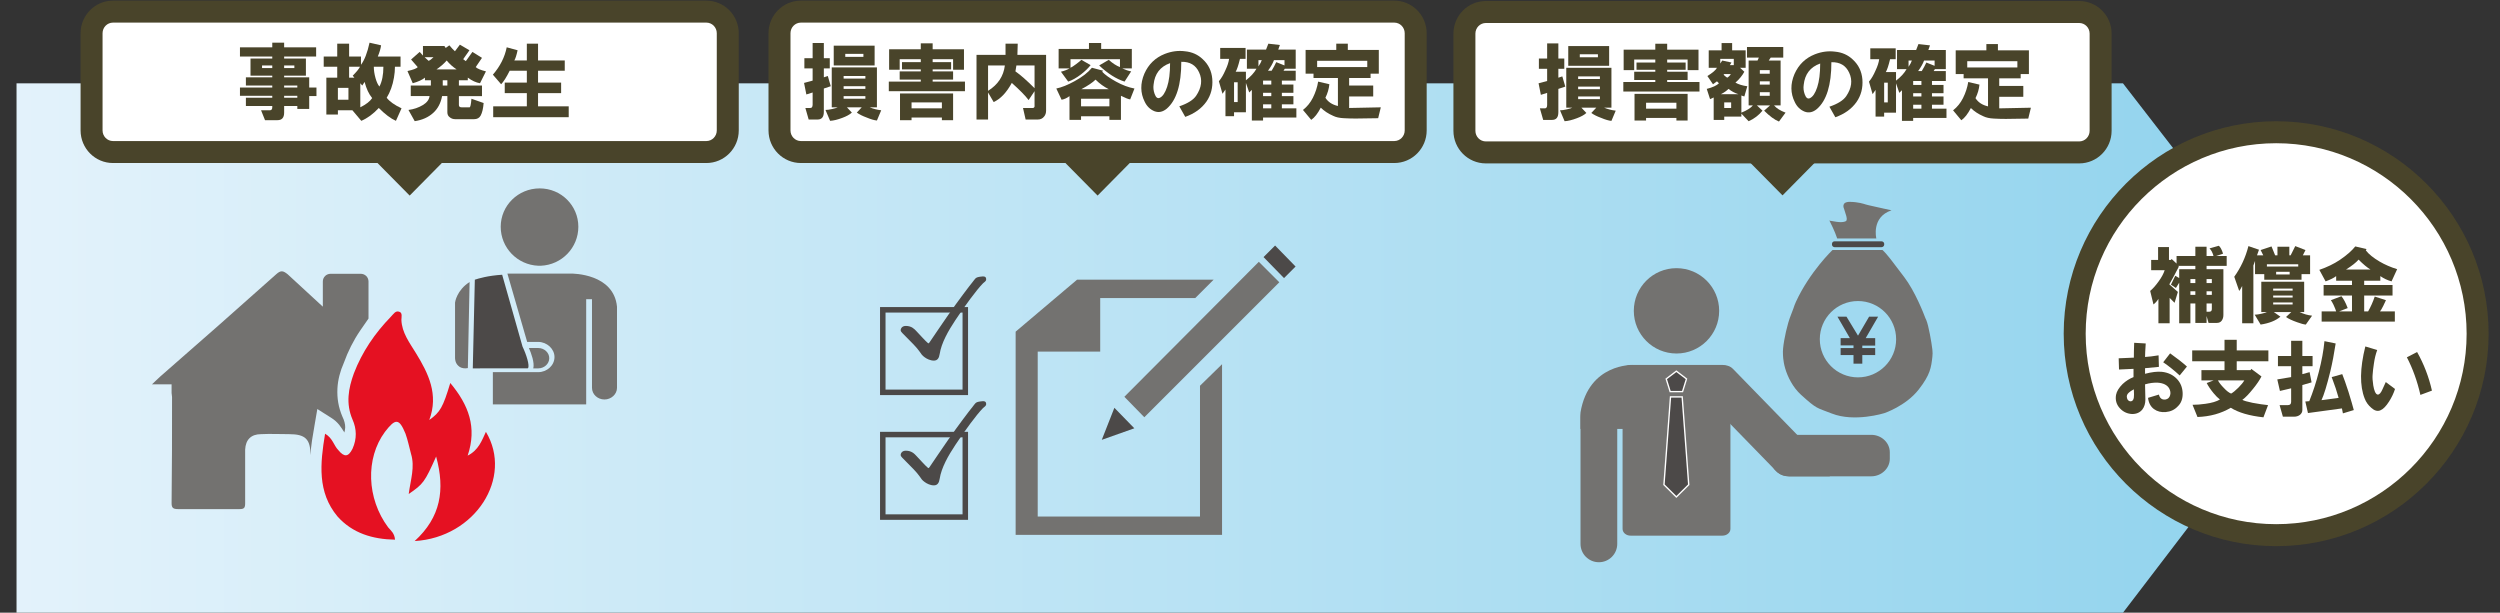 <?xml version="1.0" encoding="UTF-8"?>
<!-- Generator: Adobe Illustrator 16.0.0, SVG Export Plug-In . SVG Version: 6.00 Build 0)  -->
<svg xmlns="http://www.w3.org/2000/svg" xmlns:xlink="http://www.w3.org/1999/xlink" version="1.1" id="レイヤー_1" x="0px" y="0px" width="951.91px" height="233.283px" viewBox="0 0 951.91 233.283" xml:space="preserve">
<rect x="0" y="0" width="951.91" height="233.283" fill="#333333" stroke="none"/>
<linearGradient id="SVGID_1_" gradientUnits="userSpaceOnUse" x1="-689.885" y1="561.805" x2="-689.885" y2="1699.102" gradientTransform="matrix(0 -1 1 0 -633.225 -557.37)">
	<stop offset="0.004" style="stop-color:#EAF5FC"></stop>
	<stop offset="1" style="stop-color:#7ECCEA"></stop>
</linearGradient>
<polygon fill="url(#SVGID_1_)" points="6.294,233.283 808.359,233.283 885.853,131.872 808.359,31.742 6.294,31.742 "></polygon>
<g>
	<g>
		<path fill="#E51122" d="M166.064,173.832L166.064,173.832c-4.354,9.745-4.875,10.439-10.441,14.27    c0.696-5.394,2.439-10.267,0.874-15.313c-0.694-2.605-1.222-5.223-2.092-7.652c-2.435-5.918-3.824-5.918-7.829-0.699    c-7.477,10.097-6.954,25.403,1.218,36.358c1.042,1.222,2.436,2.265,2.615,4.699c-8.533-0.171-16.187-2.435-21.927-8.872    c-7.654-9.218-6.608-20.006-4.7-31.486c2.962,1.736,3.31,4.521,5.046,6.264c2.269,2.779,3.833,2.604,5.395-0.523    c1.739-3.83,1.572-7.652,0-11.136c-2.606-6.091-1.562-11.832,0.521-17.573c3.135-8.177,8.001-15.308,14.09-21.571    c0.875-0.869,1.745-2.432,3.136-1.912c1.394,0.349,0.869,2.088,0.869,3.129c0.177,4.873,3.131,8.704,5.57,12.7    c4.69,7.654,8.695,15.662,5.046,25.399c4.172-2.955,5.218-4.87,8-14.089c6.959,8.349,10.261,16.878,6.613,27.658    c4.175-2.084,5.393-5.74,6.954-9.047c10.443,17.397-4,40.188-27.136,41.582C167.801,196.97,169.541,186.531,166.064,173.832    L166.064,173.832z"></path>
		<path fill="#737270" d="M140.316,121.292v-14.09c0-1.737-1.395-2.954-2.955-2.954h-11.486c-1.563,0-2.954,1.217-2.954,2.954v9.566    c-4.524-4.172-8.875-8.175-13.398-12.347c-1.742-1.39-2.612-1.571-4.349,0c-14.616,13.049-29.404,26.097-44.188,38.97    c-1.045,1.041-2.088,1.912-3.13,2.953h7.478v3.307c0,0.353,0.172,1.047,0.172,1.566c0,13.396,0,26.792-0.172,40.359    c0,1.74,0.522,2.269,2.437,2.269c7.829,0,15.653,0,23.482,0c1.745,0,2.093-0.526,2.093-2.269c0-6.782,0-13.567,0-20.354    c0.171-3.828,2.259-5.914,6.088-5.914c3.477-0.174,6.958,0,10.611,0c6.26,0,8.176,1.912,8.176,8.002    c0.175-3.651,0.869-7.479,1.563-11.483l1.043-6.091l5.222,3.306c2.78,1.74,3.821,3.659,5.047,5.569v0.175    c0.171-0.697,0.348-1.392,0.348-2.086c0-1.224-0.348-2.615-1.042-4.005c-1.573-3.654-2.092-7.133-1.921-10.789    c0.177-3.301,1.043-6.609,2.438-9.738c1.564-4.352,3.648-8.527,6.265-12.353C138.228,124.253,139.271,122.856,140.316,121.292    L140.316,121.292z"></path>
	</g>
	<g>
		<path fill="#737270" d="M178.141,140.152L178.141,140.152l-0.883,0.109c-1.222,0-2.108-0.33-2.771-0.996    c-1.222-1.107-1.222-2.771-1.222-2.99v-0.11v-20.921c0-0.225,0.67-4.76,5.542-7.862L178.141,140.152z"></path>
		<path fill="#737270" d="M205.933,104.169L205.933,104.169c-0.115,0-0.336,0-0.446,0h11.956c0.663,0,16.272,0,17.49,12.622v30.889    c0,2.436-2.214,4.43-4.761,4.43c-2.656,0-4.76-1.994-4.76-4.43v-0.887v-32.877h-2.211v36.531v3.542h-35.539v-3.542v-8.744h17.269    c3.321,0,6.203-2.545,6.203-5.758c0-3.101-2.881-5.757-6.203-5.757h-4.204l-7.527-26.017h12.173c-0.222,0-0.328,0-0.441,0h1.002    V104.169L205.933,104.169z"></path>
		<path fill="#4C4948" d="M180.021,140.262L180.021,140.262l0.776-33.764c1.332-0.445,4.981-1.553,10.407-1.884l7.751,27.345    c1.549,3.212,2.764,7.307,2.102,8.193c-0.11,0.109-0.11,0.109-0.33,0.109H180.021z"></path>
		<path fill="#737270" d="M201.389,132.512L201.389,132.512h3.542c2.329,0,4.208,1.773,4.208,3.873c0,2.105-1.879,3.879-4.208,3.879    h-1.879C203.608,138.159,202.279,134.505,201.389,132.512L201.389,132.512z"></path>
		<path fill="#737270" d="M205.933,101.183h-1.002c-7.973-0.331-14.277-6.865-14.277-14.833c0-8.086,6.64-14.616,14.833-14.616    s14.726,6.53,14.726,14.616C220.213,94.318,213.901,100.852,205.933,101.183L205.933,101.183z"></path>
	</g>
</g>
<g>
	<path fill="#FFFFFF" d="M268.955,4.425H43.024c-4.507,0-8.156,3.683-8.156,8.221v37.021c0,4.544,3.649,8.226,8.156,8.226h225.931   c4.503,0,8.152-3.682,8.152-8.226V12.646C277.107,8.108,273.458,4.425,268.955,4.425z"></path>
	<path fill="#49442A" d="M268.955,62.077H43.024c-6.805,0-12.34-5.567-12.34-12.41V12.646c0-6.84,5.536-12.405,12.34-12.405h225.931   c6.802,0,12.336,5.565,12.336,12.405v37.021C281.291,56.51,275.757,62.077,268.955,62.077z M43.024,8.609   c-2.19,0-3.972,1.811-3.972,4.037v37.021c0,2.229,1.78,4.042,3.972,4.042h225.931c2.188,0,3.968-1.813,3.968-4.042V12.646   c0-2.226-1.779-4.037-3.968-4.037H43.024z"></path>
</g>
<g>
	<path fill="#49442A" d="M103.67,18.011v-1.759h4.52v1.759h12.183v3.515h-12.183v0.754h8.288v6.528h-8.288v0.628h9.544v3.892h2.763   v3.264h-2.763v4.897h-4.521v-1.13h-5.021v2.51c0,1.925-0.837,2.889-2.51,2.889h-4.771l-1.508-3.768h3.141   c0.754,0.085,1.129-0.292,1.129-1.13v-0.5H93.626v-3.139h10.044v-0.755H91.367V33.33h12.303v-0.753H93.626v-3.138h10.044V28.81   h-8.287v-6.528h8.287v-0.754H91.367v-3.515L103.67,18.011L103.67,18.011z M99.778,25.921h3.893v-1.004h-3.893V25.921z    M108.188,25.921h3.895v-1.004h-3.895V25.921z M108.188,33.33h5.021v-0.753h-5.021V33.33z M108.188,37.222h5.021v-0.754h-5.021   V37.222z"></path>
	<path fill="#49442A" d="M140.708,16.253l4.396,1.004c-0.167,1.256-0.586,2.681-1.254,4.27h8.662v3.893h-2.135   c0,1.34-0.125,2.722-0.375,4.144c-0.503,2.932-1.424,5.483-2.763,7.659c1.087,1.424,2.969,2.763,5.649,4.018l-2.133,4.772   c-1.929-0.838-4.102-2.471-6.529-4.896c-2.093,2.26-4.311,3.893-6.655,4.896l-3.388-4.019h-5.524v1.632h-4.396V29.563h4.143v-4.144   h-5.147v-3.893h5.147V16.63h4.522v4.897h4.521v3.139C138.781,22.908,139.871,20.105,140.708,16.253z M128.657,37.975h4.017v-4.519   h-4.017V37.975z M132.925,29.563h2.009l-0.627-0.753c1.422-1.422,2.344-2.553,2.762-3.39h-4.144V29.563L132.925,29.563z    M138.827,31.195l-0.882,1.381l-0.754-0.879v9.165c2.178-1.086,3.684-2.26,4.521-3.515   C140.458,35.841,139.494,33.79,138.827,31.195z M145.982,25.419h-3.642c0,1.34,0.208,2.763,0.63,4.269   c0.417,1.507,0.92,2.596,1.506,3.265C145.479,31.028,145.982,28.518,145.982,25.419z"></path>
	<path fill="#49442A" d="M159.041,25.545l-2.513-2.889l3.265-2.887l1.256,1.38v-3.642h8.162l0.503,0.754l1.381-1.005   c0.92,1.088,1.631,1.843,2.133,2.261l1.884-2.511l3.641,2.134l-2.386,3.391l1.006,0.753l2.51-3.515l3.644,2.26l-2.387,3.515   c0.584,0.587,1.884,1.131,3.893,1.632l-2.263,4.52c-1.505-0.25-3.056-0.961-4.645-2.135v1.005h-3.39v2.008h8.79v4.018h-8.79v3.391   c0,0.585,0.333,0.878,1.004,0.878h3.013c0.335,0.084,0.585-1.004,0.755-3.264l4.645,1.632c-0.167,2.094-0.543,3.683-1.127,4.772   c-0.503,0.92-1.341,1.381-2.513,1.381h-7.154c-0.839,0-1.551-0.25-2.136-0.753c-0.586-0.42-0.882-1.047-0.882-1.884v-6.153h-2.006   c-0.502,2.681-1.634,4.815-3.391,6.404c-1.843,1.673-4.188,2.718-7.031,3.139l-2.384-4.269c2.008-0.251,3.848-0.88,5.522-1.884   c1.507-0.921,2.345-2.05,2.512-3.39h-7.157v-4.018h7.659v-2.008h-2.259v-1.005c-1.007,0.838-2.556,1.551-4.646,2.135l-2.01-4.646   C157.408,26.55,158.706,26.047,159.041,25.545z M161.677,21.779l1.507,1.381c0.503-0.166,1.131-0.627,1.885-1.381H161.677z    M166.197,26.424h7.661c-1.508-1.005-2.763-2.135-3.769-3.391c-0.335,0.42-0.924,1.004-1.758,1.759   C167.328,25.629,166.615,26.173,166.197,26.424z M168.582,32.577h1.757v-2.008h-1.757V32.577z"></path>
	<path fill="#49442A" d="M192.941,18.011l4.144,1.13c-0.42,1.927-0.838,3.223-1.255,3.893h4.772V16.63h4.266v6.403h10.17v3.893   h-10.17v4.521h8.789v4.018h-8.789v5.022h11.679v4.144h-28.753v-4.144h12.809v-5.022h-8.414v-4.018h8.414v-4.521h-6.53   c-1.256,2.512-2.345,4.228-3.264,5.149l-3.139-3.642C190.431,25.252,192.189,21.779,192.941,18.011z"></path>
</g>
<polygon fill="#49442A" points="176.044,54.168 155.989,74.468 135.933,54.168 "></polygon>
<polygon fill="#49442A" points="437.978,54.168 417.924,74.468 397.867,54.168 "></polygon>
<g>
	<path fill="#FFFFFF" d="M530.887,4.425H304.96c-4.508,0-8.156,3.683-8.156,8.221v37.021c0,4.544,3.648,8.226,8.156,8.226h225.928   c4.503,0,8.156-3.682,8.156-8.226V12.646C539.044,8.108,535.39,4.425,530.887,4.425z"></path>
	<path fill="#49442A" d="M530.887,62.077H304.96c-6.806,0-12.341-5.567-12.341-12.41V12.646c0-6.84,5.536-12.405,12.341-12.405   h225.928c6.805,0,12.341,5.565,12.341,12.405v37.021C543.228,56.51,537.692,62.077,530.887,62.077z M304.96,8.609   c-2.19,0-3.973,1.811-3.973,4.037v37.021c0,2.229,1.782,4.042,3.973,4.042h225.928c2.188,0,3.972-1.813,3.972-4.042V12.646   c0-2.226-1.782-4.037-3.972-4.037H304.96z"></path>
</g>
<g>
	<path fill="#49442A" d="M306.278,22.156h3.142V16.38h4.268v5.776h2.26v3.892h-2.26v3.391l1.508-0.503l1.129,3.893l-2.638,0.878   v8.916c0,1.925-0.797,2.888-2.386,2.888h-3.388l-1.257-4.395h1.633c0.751,0.084,1.13-0.333,1.13-1.255v-4.646l-2.388,0.755   l-0.877-4.396l3.265-0.878V26.05h-3.142L306.278,22.156L306.278,22.156z M318.963,40.862h-2.264V25.671H333.9v15.192h-2.762   c1.422,0.586,2.889,0.963,4.396,1.13l-1.635,3.893c-1.002-0.085-2.302-0.462-3.89-1.131c-1.595-0.585-2.849-1.213-3.769-1.883   l1.884-2.009h-5.65l1.885,2.009c-0.838,0.753-2.052,1.422-3.641,2.008c-1.757,0.67-3.31,1.047-4.646,1.131l-1.757-4.143   c0.669,0,1.547-0.126,2.636-0.377C318.038,41.24,318.708,41.032,318.963,40.862z M317.454,17.384h15.569v7.535h-15.569V17.384z    M321.221,29.939h8.287v-1.004h-8.287V29.939z M321.221,33.832h8.287v-1.004h-8.287V33.832z M321.221,37.598h8.287v-1.005h-8.287   V37.598z M321.849,21.653h6.905v-1.13h-6.905V21.653z"></path>
	<path fill="#49442A" d="M355.12,16.506v2.259h11.929v7.785h-4.145v-4.017h-7.784v1.13h7.032v2.763h-7.032v0.753h7.784v3.14h-7.784   v0.753h12.306v3.642h-29.004v-3.642H350.6v-0.753h-8.035v-3.14h8.035v-0.753h-7.157v-2.763h7.157v-1.13h-8.035v4.017h-4.02v-7.785   H350.6v-2.259H355.12z M342.69,35.59h20.214v10.17h-4.268v-1.005h-11.549v1.005h-4.397V35.59L342.69,35.59z M347.088,41.24h11.549   v-2.26h-11.549V41.24z"></path>
	<path fill="#49442A" d="M398.314,42.119c0,0.92-0.252,1.675-0.754,2.261c-0.587,0.753-1.381,1.13-2.388,1.13h-4.646l-1.003-4.395   h3.141c1.003,0.168,1.423-0.251,1.255-1.255v-5.147l-2.26,3.389c-1.257-1.674-3.392-3.849-6.403-6.529   c-2.011,3.685-4.313,6.111-6.905,7.282l-2.135-3.641v10.295h-4.395V20.9h11.048v-4.27h4.646l-0.127,4.27h10.925L398.314,42.119   L398.314,42.119z M382.618,24.917h-6.401v9.667C379.981,32.244,382.116,29.019,382.618,24.917z M386.637,27.177   c1.925,1.341,4.352,3.475,7.282,6.405v-8.664h-6.906L386.637,27.177z"></path>
	<path fill="#49442A" d="M402.206,33.706c2.011-0.417,4.313-1.336,6.904-2.763c2.932-1.588,5.149-3.305,6.656-5.147l4.268,1.13   l-0.376,0.377c1.086,1.173,2.845,2.429,5.275,3.767c2.425,1.341,4.769,2.219,7.03,2.637l-1.634,4.144   c-0.67-0.082-1.843-0.542-3.515-1.381v9.166h-4.396v-1.38h-10.797v1.38h-4.396v-9.04c-1.004,0.754-2.007,1.214-3.012,1.381   L402.206,33.706z M419.282,18.64h11.676v7.408h-3.641c1.255,0.586,2.385,0.963,3.391,1.13l-2.513,3.893   c-3.18-1.004-6.402-3.055-9.667-6.151l3.644-2.135c1.505,1.34,2.929,2.26,4.268,2.763v-3.012h-18.834V25.8   c0.419-0.166,1.131-0.627,2.137-1.38c1.003-0.753,1.673-1.297,2.007-1.633l3.519,2.009c-0.924,1.172-2.139,2.344-3.644,3.515   c-1.758,1.34-3.389,2.26-4.896,2.762l-2.762-3.767c1.34-0.333,2.427-0.753,3.265-1.256h-4.144v-7.408h11.551v-2.26h4.647v2.258   H419.282z M411.623,40.487h10.798v-2.889h-10.798V40.487z M411.747,33.958h10.425c-1.844-0.92-3.519-2.134-5.023-3.641   C416.058,31.405,414.26,32.62,411.747,33.958z"></path>
	<path fill="#49442A" d="M451.301,44.504l-2.261-4.018c3.182-1.086,5.313-2.427,6.403-4.019c2.09-3.095,2.468-6.067,1.129-8.913   c-1.254-2.763-3.514-4.1-6.778-4.018c0,8.707-1.844,14.649-5.524,17.829c-1.507,1.256-3.055,1.588-4.646,1.004   c-1.677-0.669-2.933-1.882-3.769-3.641c-1.675-3.347-1.716-6.905-0.127-10.672c1.59-3.6,4.187-6.109,7.786-7.534   c2.592-1.004,5.146-1.339,7.66-1.004c2.677,0.251,4.936,1.255,6.778,3.014c2.177,2.008,3.392,4.519,3.642,7.533   c0.251,3.264-0.502,6.153-2.26,8.664C457.49,41.325,454.816,43.25,451.301,44.504z M445.522,24.038   c-3.768,1.341-5.859,4.062-6.276,8.162c-0.172,1.172-0.045,2.344,0.376,3.515c0.502,1.424,1.17,1.927,2.009,1.507   c1.086-0.502,2.008-1.883,2.762-4.144C445.148,30.819,445.522,27.805,445.522,24.038z"></path>
	<path fill="#49442A" d="M470.51,27.303h3.891v3.264c1.84-1.423,3.18-2.887,4.02-4.395h-3.644V18.89h7.284l0.88-2.26l4.394,0.501   l-0.627,1.759h6.652v7.282h-4.143l-0.503,0.753h4.646v3.768h-5.271V32.2h4.395v3.138h-4.395v1.255h4.395v3.138h-4.395v1.507h5.522   v3.515H480.93v1.131h-4.271V34.208l-1.004,1.004l-1.255-3.641v11.174h-4.521v1.507h-3.265v-10.17l-1.13,1.632l-1.381-4.772   c0.923-1.085,1.76-2.51,2.513-4.267c0.754-1.589,1.212-3.013,1.381-4.269h-3.39v-4.144h9.668v4.144h-2.135   C471.553,24.834,471.01,26.467,470.51,27.303z M469.881,38.854h1.381V31.32h-1.381V38.854z M479.173,25.295   c0.668-1.005,1.088-1.8,1.254-2.387h-1.254V25.295z M480.929,32.2h3.139v-1.507h-3.139V32.2z M480.929,36.593h3.139v-1.255h-3.139   V36.593z M480.929,41.24h3.139v-1.508h-3.139V41.24z M489.09,24.917v-2.009h-4.018c-0.421,1.173-1.172,2.511-2.259,4.017h1.381   c0.669-1.086,1.253-2.174,1.757-3.264L489.09,24.917z"></path>
	<path fill="#49442A" d="M509.431,40.361V29.688h-9.291v-1.631h-3.013v-9.042h11.676V16.63h4.396v2.385h11.8v9.042h-3.137v1.631   h-8.16v2.889h9.165v4.144h-9.165v4.395l12.055-0.251l-1.004,4.144l-8.539,0.125c-1.506,0-3.014-0.043-4.521-0.125   c-1.675-0.084-3.013-0.376-4.017-0.879c-1.927-0.838-3.517-1.883-4.773-3.14c-1.172,2.261-2.385,3.809-3.64,4.646l-3.14-3.767   c1.591-1.257,2.846-2.804,3.769-4.646c1.005-2.009,1.673-4.059,2.008-6.153l4.27,1.005c-0.168,1.758-0.671,3.475-1.507,5.148   C505.664,38.812,507.253,39.858,509.431,40.361z M501.52,25.545h19.086V23.16H501.52V25.545z"></path>
</g>
<g>
	<polygon fill="#49442A" points="698.772,54.096 678.719,74.392 658.661,54.096  "></polygon>
	<g>
		<path fill="#FFFFFF" d="M791.683,4.572H565.755c-4.508,0-8.156,3.683-8.156,8.221v37.021c0,4.54,3.648,8.221,8.156,8.221h225.929    c4.503,0,8.156-3.682,8.156-8.221V12.793C799.84,8.254,796.186,4.572,791.683,4.572z"></path>
		<path fill="#49442A" d="M791.683,62.219H565.755c-6.806,0-12.342-5.565-12.342-12.405V12.792c0-6.84,5.536-12.405,12.342-12.405    h225.929c6.805,0,12.341,5.565,12.341,12.406v37.021C804.024,56.654,798.488,62.219,791.683,62.219z M565.755,8.756    c-2.19,0-3.973,1.811-3.973,4.037v37.021c0,2.226,1.781,4.037,3.973,4.037h225.929c2.19,0,3.972-1.811,3.972-4.037V12.793    c0-2.226-1.781-4.038-3.972-4.038L565.755,8.756L565.755,8.756z"></path>
	</g>
	<g>
		<path fill="#49442A" d="M585.956,22.3h3.141v-5.776h4.269V22.3h2.261v3.892h-2.261v3.391l1.508-0.503l1.13,3.893l-2.639,0.878    v8.916c0,1.925-0.798,2.888-2.387,2.888h-3.388l-1.257-4.396h1.634c0.753,0.084,1.129-0.333,1.129-1.255v-4.646l-2.388,0.754    l-0.878-4.394l3.265-0.879v-4.646h-3.141V22.3H585.956z M598.641,41.008h-2.263V25.815h17.199v15.193h-2.762    c1.42,0.586,2.889,0.962,4.396,1.13l-1.636,3.893c-1.003-0.085-2.303-0.463-3.89-1.132c-1.594-0.585-2.848-1.213-3.769-1.883    l1.885-2.01h-5.651l1.884,2.01c-0.837,0.753-2.051,1.422-3.641,2.008c-1.756,0.669-3.31,1.046-4.646,1.131l-1.758-4.145    c0.67,0,1.547-0.126,2.637-0.376C597.717,41.385,598.387,41.176,598.641,41.008z M597.134,17.529h15.567v7.534h-15.567V17.529z     M600.9,30.084h8.287V29.08H600.9V30.084z M600.9,33.976h8.287v-1.004H600.9V33.976z M600.9,37.744h8.287v-1.005H600.9V37.744z     M601.528,21.798h6.904v-1.13h-6.904V21.798z"></path>
		<path fill="#49442A" d="M634.801,16.65v2.259h11.927v7.785h-4.145v-4.017h-7.782v1.129h7.031v2.763h-7.031v0.753h7.782v3.139    h-7.782v0.753h12.305v3.642h-29.003v-3.642h12.179v-0.753h-8.035v-3.139h8.035v-0.753h-7.157v-2.763h7.157v-1.129h-8.035v4.017    h-4.019v-7.785h12.054V16.65H634.801z M622.368,35.735h20.215v10.17h-4.269V44.9h-11.549v1.005h-4.397V35.735L622.368,35.735z     M626.766,41.385h11.549v-2.26h-11.549V41.385z"></path>
		<path fill="#49442A" d="M654.513,31.717l-0.754-0.753l-1.509,1.129l-2.133-3.139c2.01-1.255,3.22-2.301,3.642-3.139h-3.139V19.16    h4.896v-2.763h4.019v2.763h5.147v6.655h-2.133l1.631,1.507c-0.755,1.424-1.883,2.805-3.39,4.143    c1.172,0.671,2.678,1.13,4.521,1.381l-1.13,3.893l-1.129-0.375v6.529c2.092-0.835,3.555-1.758,4.393-2.763h-1.63V23.053h3.389    l0.504-1.129h-4.521v-4.017h13.812v4.017h-4.771l-0.755,1.129h4.521v17.076h-2.512c0.919,1.089,2.387,2.008,4.394,2.763    l-2.509,3.39c-1.676-0.671-3.56-2.052-5.65-4.144l2.259-2.008h-5.021l2.137,2.008c-1.425,1.759-3.183,3.097-5.273,4.019    l-2.763-2.888v1.13h-6.53v1.256h-4.018v-8.539l-1.381,0.629l-1.255-3.893C652.128,33.267,653.676,32.555,654.513,31.717z     M655.012,24.183l0.758-1.13l3.513,0.754l-0.628,1.004h1.507v-2.385h-5.148L655.012,24.183L655.012,24.183z M655.266,35.86h6.653    c-1.34-0.417-2.597-1.086-3.767-2.009C657.399,34.604,656.438,35.276,655.266,35.86z M656.27,28.452    c0.419,0.42,0.881,0.797,1.382,1.131c0.586-0.334,1.045-0.795,1.38-1.381h-2.512L656.27,28.452z M656.521,41.134h2.637V39h-2.637    V41.134z M670.081,28.076h3.769v-1.381h-3.769V28.076z M670.081,32.219h3.769v-1.254h-3.769V32.219z M670.081,36.489h3.769v-1.381    h-3.769V36.489z"></path>
		<path fill="#49442A" d="M698.835,44.649l-2.262-4.018c3.182-1.086,5.315-2.427,6.403-4.019c2.092-3.095,2.469-6.067,1.131-8.913    c-1.255-2.763-3.516-4.1-6.78-4.018c0,8.707-1.842,14.649-5.523,17.829c-1.507,1.256-3.058,1.588-4.647,1.004    c-1.675-0.669-2.931-1.883-3.765-3.641c-1.675-3.347-1.716-6.905-0.127-10.672c1.589-3.6,4.185-6.109,7.785-7.534    c2.594-1.004,5.146-1.337,7.657-1.004c2.681,0.251,4.938,1.256,6.781,3.014c2.175,2.008,3.391,4.519,3.643,7.532    c0.249,3.265-0.503,6.153-2.261,8.664C705.029,41.469,702.349,43.394,698.835,44.649z M693.06,24.183    c-3.769,1.341-5.859,4.062-6.279,8.162c-0.17,1.172-0.043,2.344,0.376,3.515c0.504,1.424,1.17,1.927,2.01,1.507    c1.086-0.503,2.011-1.884,2.763-4.144C692.681,30.964,693.06,27.95,693.06,24.183z"></path>
		<path fill="#49442A" d="M718.046,27.448h3.891v3.264c1.841-1.423,3.182-2.887,4.019-4.395h-3.642v-7.282h7.283l0.881-2.26    l4.393,0.501l-0.627,1.759h6.654v7.282h-4.145l-0.503,0.753h4.646v3.768h-5.273v1.507h4.396v3.138h-4.396v1.255h4.396v3.139    h-4.396v1.507h5.524v3.515h-12.682v1.132h-4.271V34.354l-1.003,1.004l-1.257-3.641v11.174h-4.521v1.507h-3.265v-10.17    l-1.129,1.633l-1.382-4.772c0.924-1.085,1.76-2.51,2.512-4.267c0.755-1.589,1.213-3.013,1.382-4.27h-3.389v-4.144h9.667v4.144    h-2.136C719.091,24.979,718.549,26.613,718.046,27.448z M717.417,39h1.381v-7.535h-1.381V39z M726.71,25.44    c0.669-1.006,1.087-1.801,1.254-2.387h-1.254V25.44z M728.467,32.346h3.138v-1.507h-3.138V32.346z M728.467,36.739h3.138v-1.255    h-3.138V36.739z M728.467,41.385h3.138v-1.507h-3.138V41.385z M736.628,25.063v-2.01h-4.019c-0.422,1.174-1.173,2.511-2.259,4.017    h1.38c0.671-1.086,1.255-2.174,1.757-3.264L736.628,25.063z"></path>
		<path fill="#49442A" d="M756.967,40.506V29.833h-9.291v-1.631h-3.013v-9.041h11.677v-2.386h4.396v2.386h11.801v9.041h-3.137v1.631    h-8.162v2.889h9.165v4.144h-9.164v4.395l12.056-0.251l-1.007,4.144l-8.536,0.126c-1.507,0-3.016-0.043-4.523-0.126    c-1.674-0.083-3.011-0.376-4.018-0.878c-1.926-0.838-3.515-1.884-4.771-3.139c-1.173,2.26-2.385,3.808-3.642,4.646l-3.138-3.767    c1.588-1.256,2.845-2.804,3.768-4.646c1.005-2.009,1.673-4.059,2.008-6.152l4.269,1.004c-0.167,1.758-0.671,3.475-1.506,5.148    C753.199,38.958,754.789,40.004,756.967,40.506z M749.056,25.69h19.086v-2.385h-19.086V25.69z"></path>
	</g>
</g>
<g>
	<path fill="#737270" d="M654.596,118.355c0,8.978-7.278,16.25-16.25,16.25c-8.974,0-16.251-7.274-16.251-16.25   c0-8.974,7.278-16.247,16.251-16.247C647.318,102.108,654.596,109.382,654.596,118.355z"></path>
	<path fill="#737270" d="M658.884,201.391c0,1.414-1.366,2.563-3.045,2.563H620.86c-1.679,0-3.04-1.148-3.04-2.563v-59.875   c0-1.416,1.361-2.564,3.04-2.564h34.979c1.679,0,3.045,1.146,3.045,2.564V201.391z"></path>
	<path fill="#737270" d="M648.811,151.13l26.924,27.663l1.16,1.127c1.166,0.938,2.646,1.443,4.25,1.443h15.56   c0.409-1.807,0.063-3.027-1.064-4.182l-11.513-11.796l-24.323-24.975c-1.672-1.718-4.446-1.748-6.162-0.074l-4.749,4.625   C647.177,146.632,647.135,149.414,648.811,151.13z"></path>
	<path fill="#737270" d="M674.223,172.219v2.461c0,1.545,0.58,2.967,1.455,4.113c0.339,0.441,0.756,0.777,1.183,1.127   c1.166,0.938,2.683,1.443,4.283,1.443h31.402c3.738,0,7.023-2.947,7.023-6.686v-2.46c0-3.739-3.285-6.647-7.023-6.647h-31.402   C677.402,165.57,674.223,168.48,674.223,172.219z"></path>
	<g>
		<polygon fill="#4C4948" points="640.515,151.13 638.292,151.13 636.066,151.13 633.576,184.555 638.292,189.223 643.005,184.561       "></polygon>
		<path fill="#FFFFFF" d="M638.292,189.589l-4.985-4.934l0.009-0.12l2.508-33.666h4.937l2.516,33.791l-0.086,0.085L638.292,189.589z     M633.846,184.454l4.445,4.399l4.441-4.396l-2.462-33.065h-3.963L633.846,184.454z"></path>
	</g>
	<g>
		<polygon fill="#4C4948" points="638.292,141.336 634.432,144.279 635.935,149.104 638.292,149.104 640.651,149.104     642.154,144.279   "></polygon>
		<path fill="#FFFFFF" d="M640.844,149.365h-5.102l-1.614-5.184l4.164-3.175l4.166,3.175L640.844,149.365z M636.128,148.842h4.33    l1.392-4.467l-3.558-2.711l-3.556,2.711L636.128,148.842z"></path>
	</g>
	<path fill="#737270" d="M615.789,207.085c0,3.861-3.13,6.992-6.99,6.992h-0.009c-3.861,0-6.986-3.131-6.986-6.992v-48.286   c0-3.861,3.126-6.99,6.986-6.99h0.009c3.861,0,6.99,3.129,6.99,6.99V207.085z"></path>
	<path fill="#737270" d="M613.578,163.316h8.075v-24.351c0,0-16.691-0.616-19.852,18.04v6.311H613.578z"></path>
	<path fill="#4C4948" d="M716.407,94.115l-17.845,0.004c-0.527,0-1.009-0.438-1.009-0.961V92.84c0-0.527,0.445-0.956,0.977-0.956   l17.873-0.004c0.527,0,1.034,0.433,1.034,0.956v0.318C717.438,93.679,716.934,94.115,716.407,94.115z"></path>
	<path fill="#737270" d="M696.737,84.313c0,0,1.961,3.825,2.805,6.493l14.9-0.004c0,0-2.025-8.131,5.787-10.722   c0,0-4.814-1.03-8.822-1.961c-0.091-0.021-0.637-0.144-1.124-0.299c-0.536-0.171-2.647-0.906-5.841-0.956   c-3.665-0.062-2.296,2.64-2.296,2.64s0.467,1.426,0.871,2.795c0.403,1.365-0.065,1.83-0.065,1.83s-0.805,0.731-3.584,0.343   c-2.778-0.389-2.845-0.512-2.845-0.512L696.737,84.313z"></path>
	<path fill="#737270" d="M735.783,133.155c-0.331-2.853-1.466-9.296-2.313-11.257c-0.09-0.212-0.204-0.409-0.29-0.622   c-0.712-1.887-3.972-10.313-8.136-15.789c-4.721-6.206-6.419-8.618-8.283-10.309l-19,0.004c0,0-8.638,8.237-13.935,19.735   c-0.376,0.817-0.703,1.712-0.977,2.57c-0.389,1.209-1.311,3.167-1.957,5.443c-1.217,4.278-2.197,9.562-2.005,11.939   c0,0-0.009,2.457,0.828,5.346c0.962,3.313,2.955,7.286,6.007,10.064c6.264,5.691,5.95,4.869,11.716,7.158   c8.699,3.453,20.038-0.127,20.038-0.127s8.156-2.693,13.084-8.984c4.463-5.704,4.744-8.414,5.219-12.451   C735.887,134.975,735.892,134.062,735.783,133.155z M707.451,143.689c-8.024,0.004-14.53-6.5-14.534-14.53   c0-8.025,6.506-14.53,14.53-14.534c8.025,0,14.533,6.505,14.533,14.534C721.981,137.186,715.477,143.686,707.451,143.689z"></path>
	<g>
		<path fill="#4C4948" d="M699.635,120.578h3.443l4.384,7.229l4.219-7.229h3.439l-4.731,8.173h3.617v2.84h-4.908v0.948h4.908v2.664    h-4.908v3.27h-3.354v-3.27h-4.901v-2.664h4.901v-1.034h-4.901v-2.754h3.525L699.635,120.578z"></path>
	</g>
</g>
<g>
	<g>
		<polygon fill="#737270" points="435.718,158.877 428.115,151.081 479.313,99.685 487.113,107.486   "></polygon>
		<polygon fill="#4C4948" points="419.518,167.475 424.316,155.277 431.912,163.078   "></polygon>
		<polygon fill="#737270" points="455.117,113.484 418.919,113.484 418.919,133.883 395.123,133.883 395.123,196.667     456.915,196.667 456.915,146.88 465.313,138.68 465.313,195.27 465.313,203.667 386.719,203.667 386.719,126.282 410.116,106.485     462.118,106.485   "></polygon>
		<polygon fill="#4C4948" points="488.91,105.889 481.109,97.887 485.511,93.487 493.31,101.484   "></polygon>
	</g>
	<g>
		<g>
			<path fill="#4C4948" d="M342.94,125.689c0-0.218,0.22-1.589,1.974-1.589c2.19,0,3.29,1.206,3.999,1.974     c1.207,1.259,3.508,3.835,4.275,4.438c0.165,0.11,0.221,0.22,0.332,0.22c0.105,0,0.216-0.11,0.379-0.33     c1.589-2.3,4.384-6.52,7.179-10.52c3.837-5.482,8.112-11.125,9.207-12.44c1.096-1.314,0.988-1.808,2.905-2.082     c0.384-0.055,0.77-0.108,1.042-0.108c1.206,0,1.259,0.601,1.259,1.148c0,0.658-0.658,0.988-1.205,1.481     c-2.521,2.577-6.958,8.657-10.521,14.029c-2.687,4.054-5.316,8.657-5.97,12.876c-0.221,1.537-0.825,2.521-2.194,2.521     c-1.37,0-2.686-0.658-3.506-1.259c-1.042-0.769-1.151-1.041-1.921-2.139c-1.148-1.645-2.795-3.287-6.628-7.125     C343.16,126.4,342.94,126.074,342.94,125.689z"></path>
		</g>
		<path fill="#4C4948" d="M368.596,150.436h-33.509v-33.515h33.509V150.436z M337.178,148.343h29.326v-29.33h-29.326V148.343z"></path>
	</g>
	<g>
		<g>
			<path fill="#4C4948" d="M342.94,173.191c0-0.221,0.22-1.584,1.974-1.584c2.19,0,3.29,1.205,3.999,1.97     c1.207,1.258,3.508,3.832,4.275,4.437c0.165,0.109,0.221,0.221,0.332,0.221c0.105,0,0.216-0.11,0.379-0.33     c1.589-2.301,4.384-6.519,7.179-10.519c3.837-5.479,8.112-11.124,9.207-12.438c1.096-1.316,0.988-1.813,2.905-2.084     c0.384-0.054,0.77-0.111,1.042-0.111c1.206,0,1.259,0.604,1.259,1.154c0,0.655-0.658,0.983-1.205,1.479     c-2.521,2.574-6.958,8.657-10.521,14.032c-2.687,4.049-5.316,8.648-5.97,12.871c-0.221,1.537-0.825,2.521-2.194,2.521     c-1.37,0-2.686-0.658-3.506-1.265c-1.042-0.764-1.151-1.037-1.921-2.136c-1.148-1.643-2.795-3.285-6.628-7.123     C343.16,173.902,342.94,173.577,342.94,173.191z"></path>
		</g>
		<path fill="#4C4948" d="M368.596,197.934h-33.509v-33.508h33.509V197.934z M337.178,195.841h29.326v-29.323h-29.326V195.841z"></path>
	</g>
</g>
<g>
	<circle fill="#FFFFFF" cx="866.677" cy="127.06" r="76.71"></circle>
	<path fill="#49442A" d="M866.677,207.955c-44.604,0-80.895-36.289-80.895-80.895c0-44.605,36.289-80.894,80.895-80.894   c44.604,0,80.895,36.289,80.895,80.894C947.572,171.666,911.282,207.955,866.677,207.955z M866.677,54.534   c-39.99,0-72.524,32.536-72.524,72.526c0,39.991,32.534,72.525,72.524,72.525c39.991,0,72.524-32.534,72.524-72.525   C939.202,87.07,906.669,54.534,866.677,54.534z"></path>
</g>
<g>
	<path fill="#49442A" d="M824.233,102.871h-5.146v-3.893h2.636v-4.896h4.145v4.896h0.752l0.253-0.376l1.885,1.758v-2.89h7.154   v-3.514h4.271v3.514h2.635c-0.335-1.254-0.837-2.215-1.506-2.888l3.517-1.003c0.585,0.419,1.128,1.422,1.632,3.011l-2.637,0.878   h4.018v3.768h-7.657v1.257h6.403v17.452c0,0.836-0.209,1.546-0.63,2.135c-0.416,0.584-1.048,0.878-1.883,0.878h-3.14l-0.752-2.636   v2.636h-4.271v-7.408h-1.884v7.535h-4.269V107.64l-1.256,2.01l-1.885-1.256l1.636-3.389l1.505,0.878v-3.39h6.152v-1.257h-6.531   l0.254,0.252c-1.172,2.344-2.386,4.604-3.641,6.781l3.265,2.887l-1.259,4.144l-1.881-1.881v9.667h-4.27v-9.292   c-0.503,0.838-1.131,1.548-1.884,2.132l-1.255-5.146c1.003-0.836,2.049-2.008,3.139-3.516   C823.017,105.676,823.813,104.211,824.233,102.871z M834.025,107.769h1.884v-1.508h-1.884V107.769z M834.025,112.287h1.884v-1.38   h-1.884V112.287z M840.179,107.769h2.008v-1.508h-2.008V107.769z M840.179,112.287h2.008v-1.38h-2.008V112.287z M842.187,117.687   v-2.135h-2.008v3.138h1.004C841.852,118.69,842.187,118.36,842.187,117.687z"></path>
	<path fill="#49442A" d="M876.839,97.221h2.764v7.155h-3.263v2.137H862.15v-2.137h-3.515v-5.021l-0.629,1.76v21.973h-4.269v-14.189   c-0.504,1.003-0.879,1.632-1.13,1.884l-1.884-5.399c2.511-3.514,4.311-7.408,5.397-11.677l4.019,1.381l-0.754,2.135h2.387   l-1.005-2.01l4.143-1.381l1.383,3.391h0.88v-3.265h4.521v3.265h0.502l1.757-3.516l3.894,1.506L876.839,97.221z M863.156,118.817   h-2.135v-11.552h16.322v11.552h-1.758c1.59,0.752,3.178,1.213,4.771,1.38l-2.386,3.39c-0.838-0.083-1.927-0.376-3.267-0.878   c-1.927-0.673-3.347-1.34-4.27-2.008l2.011-1.884h-6.657l2.515,1.757c-1.758,1.508-4.271,2.513-7.535,3.014l-2.259-3.766   c0.67,0,1.548-0.126,2.638-0.377C862.233,119.192,862.903,118.984,863.156,118.817z M863.156,101.49h11.929v-0.879h-11.929V101.49z    M865.542,110.657h7.407V109.9h-7.407V110.657z M865.542,113.292h7.407v-0.754h-7.407V113.292z M865.542,115.928h7.407v-0.751   h-7.407V115.928z M866.671,104.503h5.146v-1.005h-5.146V104.503z"></path>
	<path fill="#49442A" d="M896.805,93.831l4.271,1.004l-0.254,0.503c1.086,1.424,2.847,2.846,5.273,4.271   c2.01,1.172,4.227,2.133,6.655,2.887l-2.135,4.644c-1.508-0.417-2.931-1.086-4.271-2.006v1.758h-6.149v1.63h10.796v4.019h-10.796   v6.026h1.506c1.004-1.759,1.84-3.641,2.512-5.649l4.271,1.38c-0.171,0.419-0.503,1.128-1.005,2.133   c-0.588,1.173-1.004,1.883-1.257,2.135h5.648v3.893h-27.872v-3.893h5.524c-0.169-0.584-0.502-1.422-1.004-2.511   c-0.422-0.836-0.753-1.422-1.005-1.758l4.019-1.507c0.835,1.005,1.633,2.511,2.385,4.519l-3.262,1.257h4.896v-6.026h-10.802v-4.019   h10.802v-1.63h-6.028v-1.758c-0.838,0.671-2.177,1.338-4.02,2.006l-2.385-4.392c2.93-1.005,5.524-2.259,7.785-3.768   C893.497,97.221,895.465,95.505,896.805,93.831z M893.292,102.619h9.289c-1.258-0.751-2.765-2.008-4.521-3.768   C897.14,99.943,895.551,101.197,893.292,102.619z"></path>
	<path fill="#49442A" d="M812.367,143.585v-3.142l-5.523,0.255l-0.127-4.271l5.775-0.251c0-1.76,0.04-3.641,0.123-5.649l4.397,0.25   c-0.169,2.512-0.254,4.229-0.254,5.148c1.423-0.081,3.141-0.292,5.148-0.627l0.127,4.394l-5.275,0.504v2.133   c2.515-0.667,4.646-0.918,6.402-0.751c2.346,0.247,4.271,1.172,5.778,2.762c1.336,1.422,2.05,3.181,2.134,5.271   c0.082,2.179-0.544,3.895-1.883,5.148c-1.173,1.258-2.68,1.967-4.521,2.135c-1.756,0.166-3.264-0.209-4.519-1.129   c-1.257-0.92-2.011-2.342-2.26-4.271l4.144-1.255c0.333,1.424,1.17,2.052,2.508,1.885c0.925-0.167,1.51-0.71,1.761-1.633   c0.251-0.836,0.125-1.715-0.378-2.637c-0.752-1.256-2.177-1.968-4.27-2.136c-1.505-0.079-3.138,0.125-4.896,0.63l0.127,5.774   c0,1.506-0.375,2.763-1.128,3.769c-0.923,1.168-2.22,1.756-3.894,1.756c-1.843-0.084-3.392-0.795-4.646-2.133   c-1.34-1.424-1.843-3.142-1.508-5.146c0.254-1.342,1.087-2.723,2.514-4.145C809.479,145.05,810.86,144.171,812.367,143.585z    M812.492,148.229c-0.922,0.504-1.552,0.924-1.885,1.256c-0.669,0.586-0.921,1.217-0.754,1.885   c0.085,0.586,0.335,1.004,0.754,1.257c0.419,0.248,0.837,0.248,1.257,0c0.333-0.253,0.543-0.671,0.628-1.257   C812.575,150.867,812.575,149.823,812.492,148.229z M823.667,137.936l2.638-3.393c2.593,1.843,4.729,3.516,6.403,5.021   l-2.763,3.392C827.851,141.033,825.76,139.357,823.667,137.936z"></path>
	<path fill="#49442A" d="M863.594,154.257l-1.759,4.646c-5.356-0.586-9.5-1.799-12.431-3.641c-3.683,2.176-7.909,3.348-12.681,3.516   l-1.883-4.646c1.507,0,3.138-0.125,4.895-0.377c2.43-0.33,4.271-0.88,5.525-1.631c-0.753-0.584-1.549-1.381-2.385-2.386   c-1.174-1.422-2.054-2.719-2.639-3.895l2.639-1.002h-4.646v-3.895h8.79v-3.389h-12.306v-4.144h12.306v-4.019h4.646v4.019h12.054   v4.144h-12.054v3.389h5.274l0.251-0.502l3.893,2.89c-0.671,1.34-1.717,2.89-3.139,4.646c-1.676,2.093-3.056,3.516-4.144,4.269   c0.584,0.337,1.884,0.713,3.891,1.13C859.953,153.799,861.919,154.09,863.594,154.257z M854.553,144.842H844.51   c0.504,0.92,1.255,1.881,2.26,2.887c1.005,1.088,1.925,1.801,2.764,2.135c0.753-0.42,1.673-1.172,2.763-2.26   C853.382,146.518,854.135,145.593,854.553,144.842z"></path>
	<path fill="#49442A" d="M880.547,135.55v3.892h-3.895v3.016l2.763-0.755l0.755,3.892l-3.517,1.006v9.539   c0,0.756-0.336,1.383-1.005,1.885c-0.586,0.418-1.299,0.631-2.135,0.631h-4.271l-1.253-4.396h3.138   c0.839,0,1.257-0.418,1.257-1.256v-5.146l-4.27,1.004l-1.005-4.395l5.273-0.879v-4.145h-5.022v-3.893h5.022v-5.776h4.269v5.776   L880.547,135.55L880.547,135.55z M877.782,152.875l1.506-0.123c1.422-3.518,2.64-7.238,3.643-11.173   c1.086-4.185,1.8-8.079,2.135-11.68l4.271,0.879c-0.589,3.853-1.257,7.369-2.012,10.546c-1.339,5.441-2.469,9.124-3.389,11.049   l6.528-0.88c-0.585-2.173-1.465-4.812-2.637-7.908l4.018-1.129c0.584,1.423,1.381,3.683,2.386,6.778   c1.005,3.266,1.675,5.568,2.012,6.904l-4.144,1.258l-0.378-1.886l-12.933,1.761L877.782,152.875z"></path>
	<path fill="#49442A" d="M905.153,133.29c-0.585,1.59-1.004,3.306-1.254,5.146c-0.25,1.592-0.423,3.061-0.504,4.396   c-0.084,0.924,0,2.219,0.254,3.894c0.166,1.006,0.376,1.799,0.626,2.385c0.335,0.755,0.71,1.132,1.13,1.132   c0.586,0,1.171-0.671,1.758-2.013l1.254-2.762l3.52,2.637c-0.502,1.594-1.258,3.183-2.262,4.771   c-1.174,1.844-2.305,2.973-3.391,3.393c-1.089,0.418-2.219,0.082-3.391-1.004c-1.172-1.006-2.007-2.177-2.509-3.516   c-1.93-4.854-1.845-11.468,0.248-19.837L905.153,133.29z M916.454,136.052l3.891-2.01c2.597,4.604,4.479,9.501,5.65,14.69   l-4.393,1.635C920.428,145.178,918.714,140.405,916.454,136.052z"></path>
</g>
</svg>
